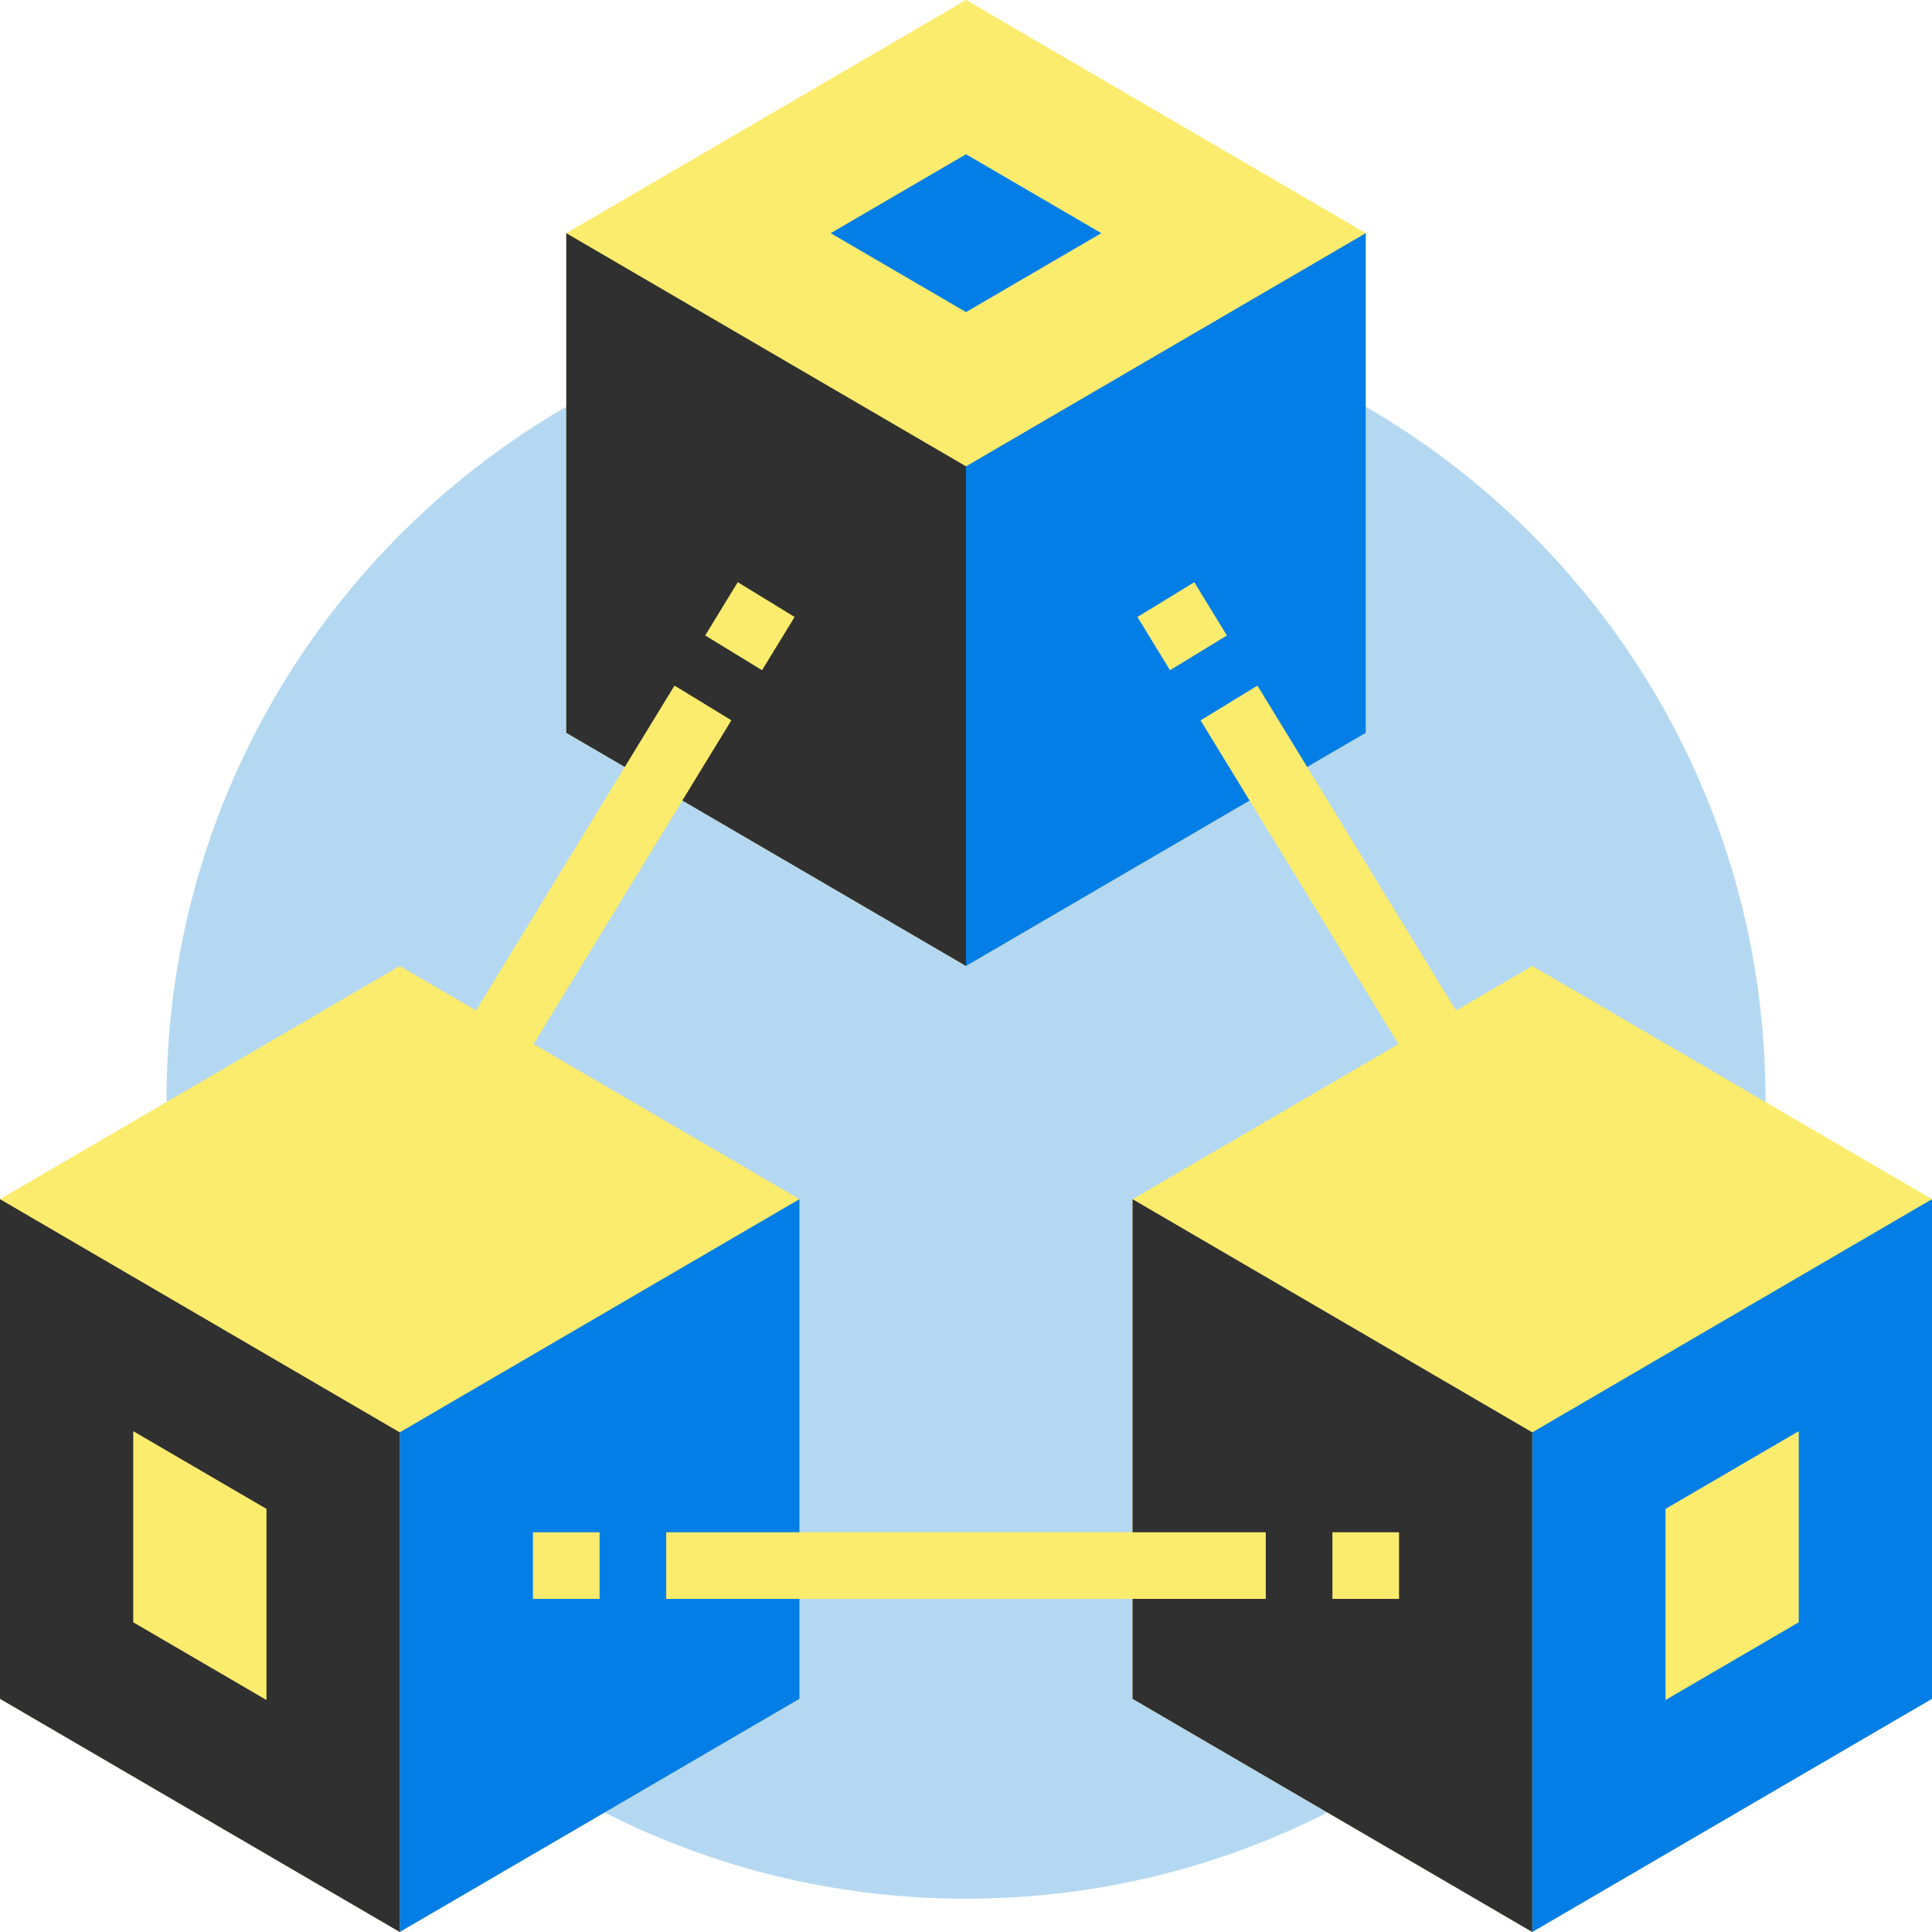 <svg width="100" height="100" viewBox="0 0 100 100" fill="none" xmlns="http://www.w3.org/2000/svg">
<g clip-path="url(#clip0_53_4913)">
<path d="M91.379 56.897C91.379 79.75 72.853 98.276 50 98.276C27.147 98.276 8.621 79.75 8.621 56.897C8.621 34.043 27.147 15.517 50 15.517C72.853 15.517 91.379 34.043 91.379 56.897Z" fill="#B4D8F1"/>
<path d="M58.621 87.931L79.31 100L100 87.931V62.069L79.31 50L58.621 62.069V87.931Z" fill="#FCEC6D"/>
<path d="M100 87.931L79.31 100V74.138L100 62.069V87.931Z" fill="#037EE6"/>
<path d="M58.621 87.931L79.31 100V74.138L58.621 62.069V87.931Z" fill="#303030"/>
<path d="M0 87.931L20.69 100L41.379 87.931V62.069L20.69 50L0 62.069V87.931Z" fill="#FCEC6D"/>
<path d="M41.379 87.931L20.69 100V74.138L41.379 62.069V87.931Z" fill="#037EE6"/>
<path d="M0 87.931L20.69 100V74.138L0 62.069V87.931Z" fill="#303030"/>
<path d="M29.31 37.931L50 50L70.69 37.931V12.069L50 0L29.31 12.069V37.931Z" fill="#FCEC6D"/>
<path d="M6.896 83.969V74.076L13.793 78.1V87.993L6.896 83.969Z" fill="#FCEC6D"/>
<path d="M93.103 83.969V74.076L86.207 78.1V87.993L93.103 83.969Z" fill="#FCEC6D"/>
<path d="M70.69 37.931L50 50V24.138L70.69 12.069V37.931Z" fill="#037EE6"/>
<path d="M29.31 37.931L50 50V24.138L29.31 12.069V37.931Z" fill="#303030"/>
<path d="M42.997 12.069L50 7.984L57.004 12.069L50 16.154L42.997 12.069Z" fill="#037EE6"/>
<path d="M58.875 31.934L61.817 30.135L63.503 32.892L60.56 34.691L58.875 31.934Z" fill="#FCEC6D"/>
<path d="M62.142 37.286L65.085 35.488L77.609 55.982L74.667 57.781L62.142 37.286Z" fill="#FCEC6D"/>
<path d="M76.065 60.155L79.006 58.358L80.729 61.179L77.788 62.976L76.065 60.155Z" fill="#FCEC6D"/>
<path d="M36.501 32.891L38.186 30.134L41.129 31.933L39.443 34.69L36.501 32.891Z" fill="#FCEC6D"/>
<path d="M22.39 55.981L34.913 35.485L37.855 37.283L25.333 57.779L22.39 55.981Z" fill="#FCEC6D"/>
<path d="M19.217 61.168L20.941 58.346L23.884 60.145L22.16 62.966L19.217 61.168Z" fill="#FCEC6D"/>
<path d="M68.966 79.31H72.414V82.759H68.966V79.31Z" fill="#FCEC6D"/>
<path d="M34.483 79.31H65.517V82.759H34.483V79.31Z" fill="#FCEC6D"/>
<path d="M27.586 79.31H31.035V82.759H27.586V79.31Z" fill="#FCEC6D"/>
</g>
<defs>
<clipPath id="clip0_53_4913">
<rect width="100" height="100" fill="white"/>
</clipPath>
</defs>
</svg>
